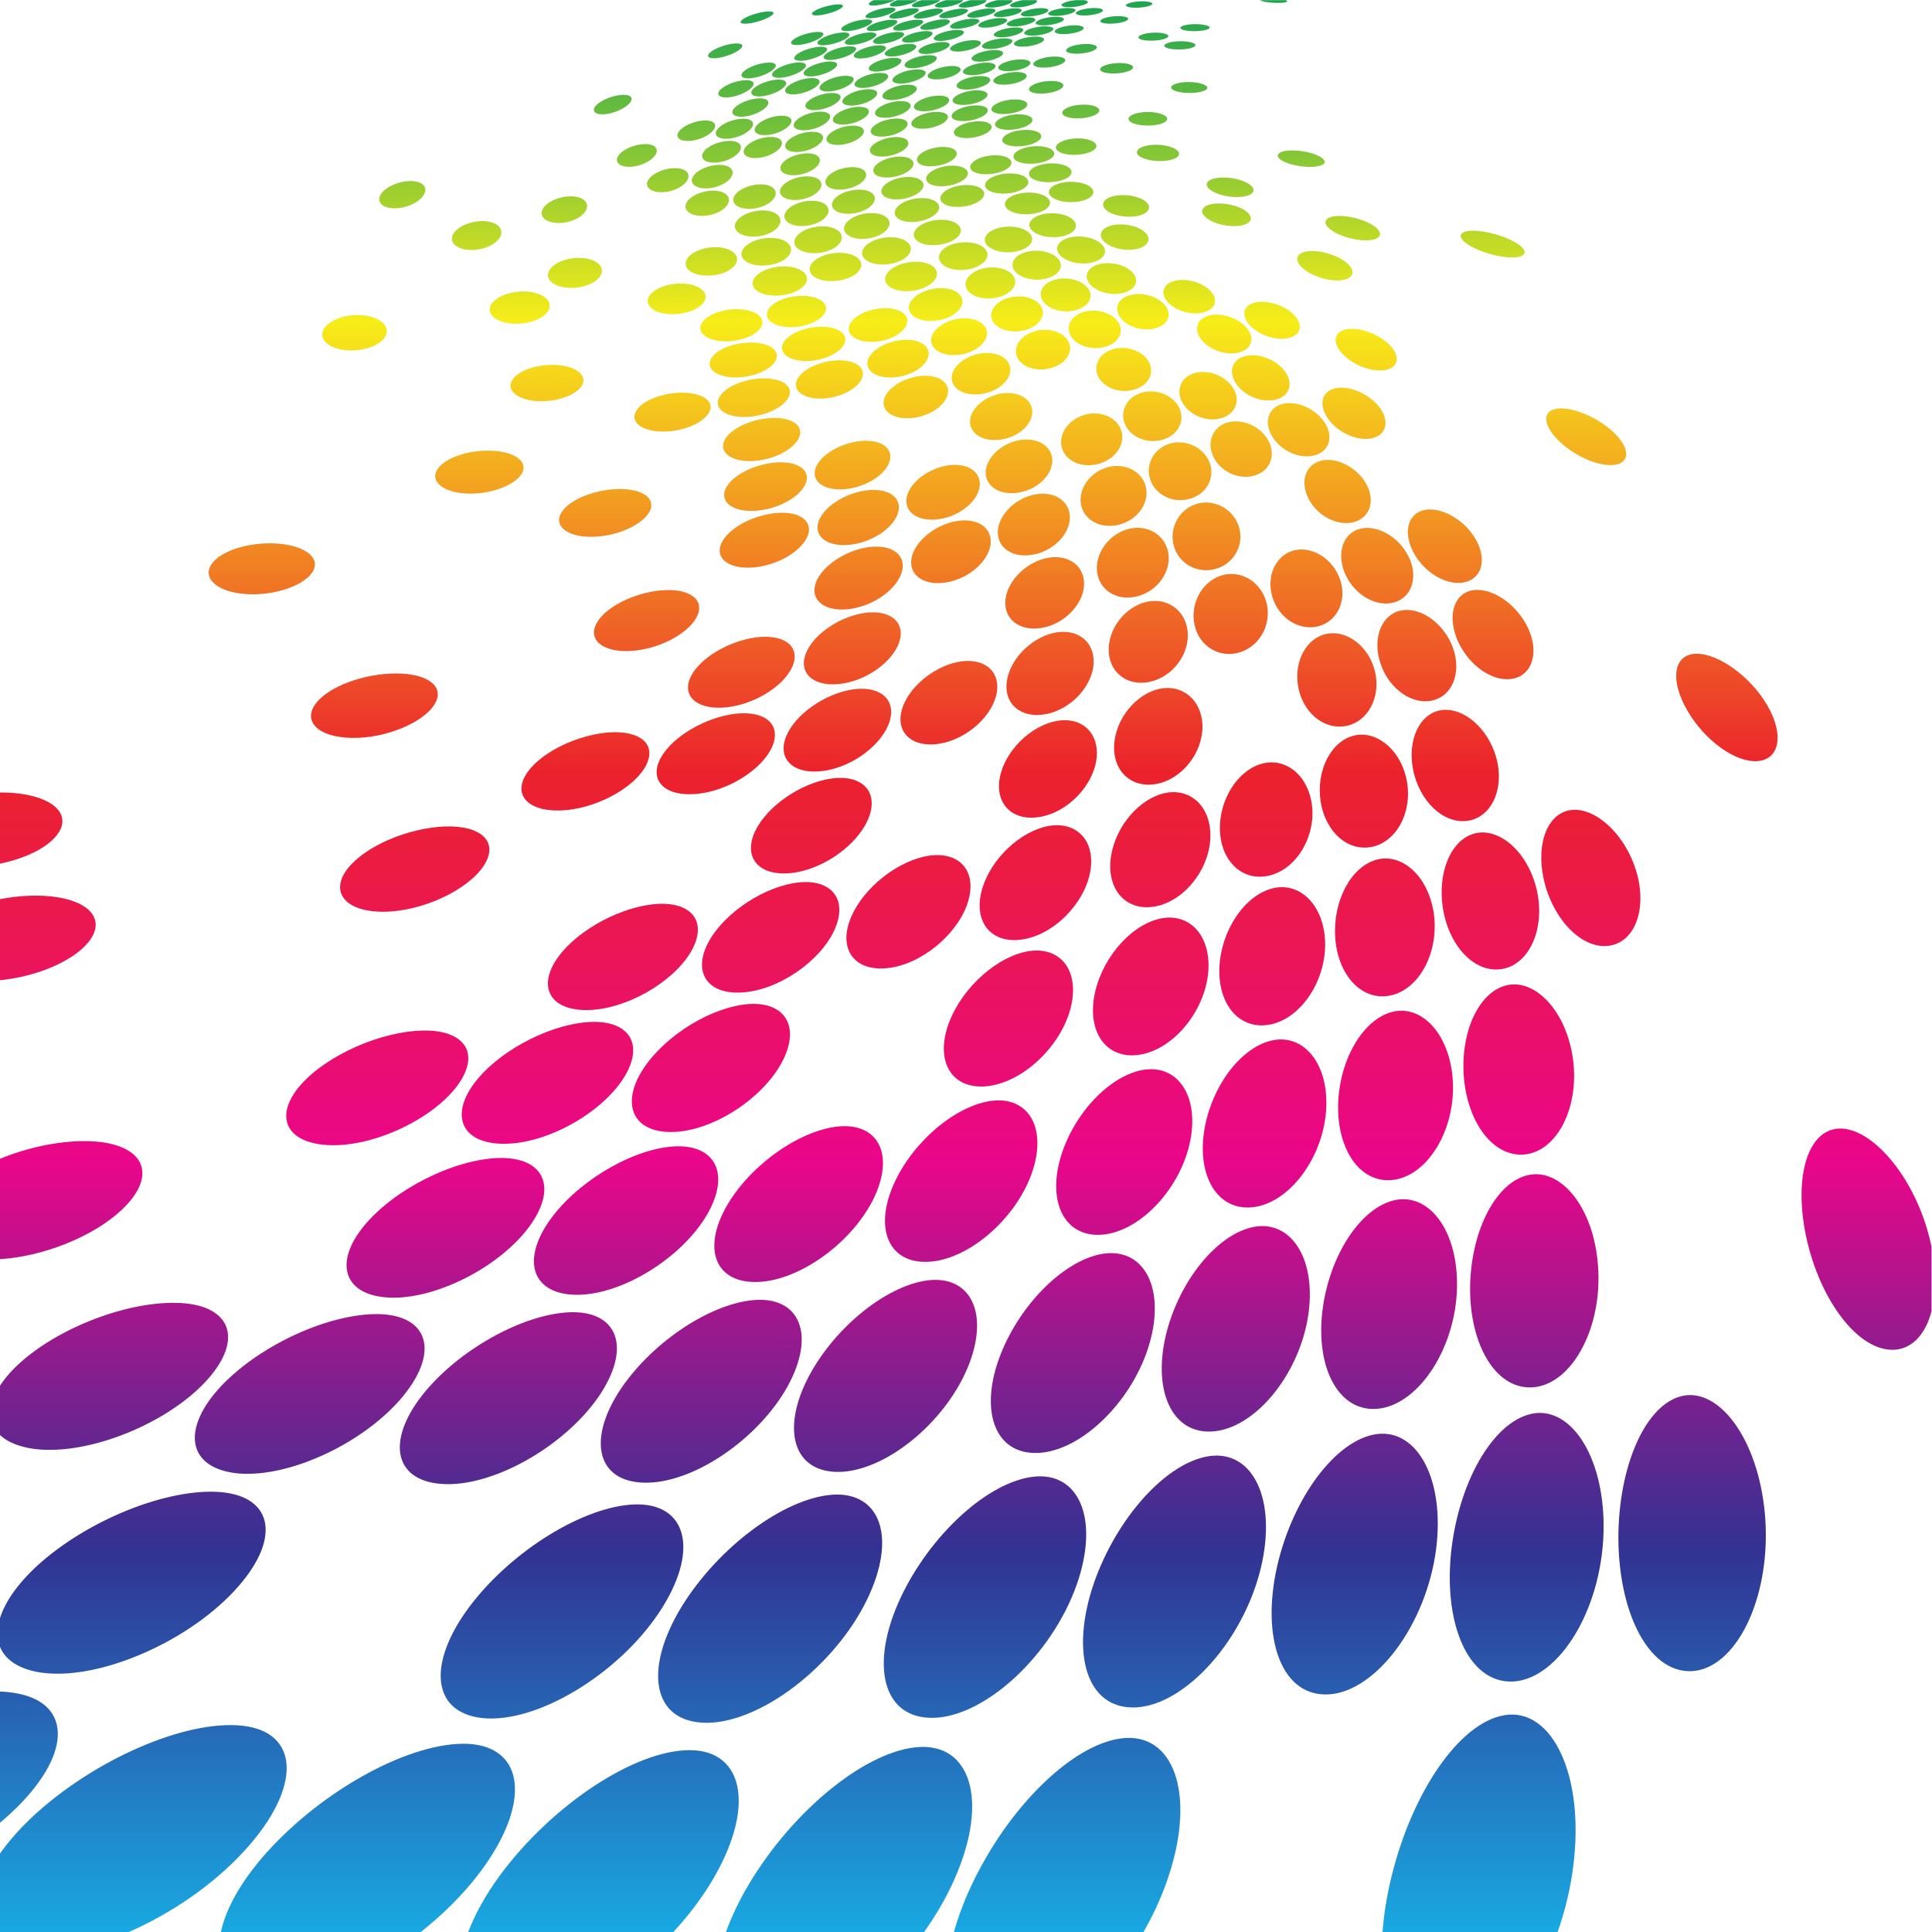 <?xml version="1.0" encoding="UTF-8" standalone="no"?>
<!-- Created with Inkscape (http://www.inkscape.org/) -->

<svg
   xmlns:dc="http://purl.org/dc/elements/1.1/"
   xmlns:cc="http://creativecommons.org/ns#"
   xmlns:rdf="http://www.w3.org/1999/02/22-rdf-syntax-ns#"
   xmlns:svg="http://www.w3.org/2000/svg"
   xmlns="http://www.w3.org/2000/svg"
   xmlns:sodipodi="http://sodipodi.sourceforge.net/DTD/sodipodi-0.dtd"
   xmlns:inkscape="http://www.inkscape.org/namespaces/inkscape"
   version="1.1"
   id="svg3565"
   xml:space="preserve"
   width="800"
   height="800"
   viewBox="0 0 800 800"
   sodipodi:docname="rainbow-dotted-pattern-3.svg"
   inkscape:version="0.92.4 (5da689c313, 2019-01-14)"><defs
     id="defs3569"><clipPath
       clipPathUnits="userSpaceOnUse"
       id="clipPath3581"><path
         d="M 0,600 H 600 V 0 H 0 Z"
         id="path3579"
         inkscape:connector-curvature="0" /></clipPath><linearGradient
       x1="0"
       y1="0"
       x2="1"
       y2="0"
       gradientUnits="userSpaceOnUse"
       gradientTransform="matrix(-3.05e-5,600.103,600.103,3.05e-5,300,0.002)"
       spreadMethod="pad"
       id="linearGradient3607"><stop
         style="stop-opacity:1;stop-color:#18abe3"
         offset="0"
         id="stop3595" /><stop
         style="stop-opacity:1;stop-color:#323292"
         offset="0.2"
         id="stop3597" /><stop
         style="stop-opacity:1;stop-color:#ea068a"
         offset="0.4"
         id="stop3599" /><stop
         style="stop-opacity:1;stop-color:#eb222c"
         offset="0.6"
         id="stop3601" /><stop
         style="stop-opacity:1;stop-color:#f7ed19"
         offset="0.831"
         id="stop3603" /><stop
         style="stop-opacity:1;stop-color:#17a152"
         offset="1"
         id="stop3605" /></linearGradient></defs><sodipodi:namedview
     pagecolor="#ffffff"
     bordercolor="#666666"
     borderopacity="1"
     objecttolerance="10"
     gridtolerance="10"
     guidetolerance="10"
     inkscape:pageopacity="0"
     inkscape:pageshadow="2"
     inkscape:window-width="1920"
     inkscape:window-height="1018"
     id="namedview3567"
     showgrid="false"
     inkscape:zoom="0.90091727"
     inkscape:cx="415.25424"
     inkscape:cy="362.71186"
     inkscape:window-x="-8"
     inkscape:window-y="-8"
     inkscape:window-maximized="1"
     inkscape:current-layer="g3573" /><g
     id="g3573"
     inkscape:groupmode="layer"
     inkscape:label="wavy-dots-5-publicdomainvectors.org"
     transform="matrix(1.333,0,0,-1.333,0,800)"><g
       id="g3575"><g
         id="g3577"
         clip-path="url(#clipPath3581)"><g
           id="g3583"><g
             id="g3585"><g
               id="g3591"><g
                 id="g3593"><path
                   d="m 548.39,127.937 c -1.488,23.127 -12.971,39.985 -24.535,38.795 -11.673,-1.33 -20.561,-19.849 -21.11,-42.392 -0.458,-24.115 9.005,-43.89 22.737,-43.314 13.594,0.675 24.441,22.119 22.908,46.911 m 51.608,84.938 c -0.379,1.873 -0.857,3.782 -1.439,5.715 -5.605,18.482 -18.36,31.919 -27.884,30.948 -9.572,-1.035 -13.484,-15.935 -9.501,-34.105 4.315,-19.37 16.123,-35.178 27.333,-34.563 5.628,0.354 9.653,4.94 11.491,11.941 z m -92.326,118.486 c -4.097,11.238 -13.395,18.628 -20.509,17.018 -7.18,-1.681 -10.26,-11.762 -7.214,-23.023 3.24,-11.868 12.242,-20.54 20.502,-18.885 8.159,1.654 11.563,13.026 7.221,24.89 m 40.222,51.435 c -5.95,8.915 -15.904,15.095 -22.076,14.192 -6.172,-0.948 -6.834,-8.642 -1.666,-17.567 5.442,-9.405 15.343,-16.561 22.326,-15.64 6.961,0.946 7.701,9.619 1.416,19.015 m -73.851,23.485 c -4.011,7.287 -11.797,11.805 -17.272,10.369 -5.526,-1.475 -7.144,-8.43 -3.824,-15.823 3.544,-7.721 11.241,-12.934 17.463,-11.406 6.133,1.574 7.837,9.218 3.633,16.86 m -16.1,27.118 c -3.839,5.965 -10.994,9.546 -15.898,8.231 -4.939,-1.364 -6.16,-7.209 -2.862,-13.277 3.46,-6.332 10.607,-10.429 16.107,-9.001 5.427,1.454 6.671,7.823 2.653,14.047 m 43.344,32.423 c -4.943,4.696 -12.759,7.962 -17.433,7.403 -4.65,-0.55 -4.69,-4.75 -0.148,-9.492 4.737,-4.949 12.612,-8.594 17.667,-8.001 5.072,0.608 5.057,5.175 -0.086,10.09 m -73.156,8.281 c -3.451,4.103 -9.583,6.462 -13.666,5.345 -4.111,-1.126 -4.874,-5.364 -1.77,-9.571 3.225,-4.362 9.399,-6.996 13.857,-5.777 4.42,1.217 5.15,5.74 1.579,10.003 m 3.28,19.136 c -3.499,3.37 -9.468,5.386 -13.306,4.578 -3.834,-0.826 -4.266,-4.209 -1.017,-7.658 3.382,-3.56 9.393,-5.792 13.481,-4.904 4.083,0.878 4.479,4.499 0.842,7.984 m -29.662,9.312 c -3.025,2.928 -8.412,4.521 -12.022,3.589 -3.619,-0.945 -4.248,-4.102 -1.409,-7.106 2.918,-3.117 8.367,-4.851 12.185,-3.831 3.807,0.998 4.372,4.321 1.246,7.348 m 16.286,16.189 c -3.071,2.385 -8.431,3.858 -12.015,3.319 -3.565,-0.567 -4.073,-2.936 -1.162,-5.396 3.035,-2.512 8.484,-4.098 12.187,-3.507 3.715,0.609 4.16,3.114 0.99,5.584 m 8.731,11.238 c -2.919,2.019 -8.183,3.382 -11.809,3.053 -3.599,-0.35 -4.279,-2.261 -1.488,-4.315 2.892,-2.113 8.261,-3.541 11.983,-3.193 3.747,0.364 4.323,2.362 1.314,4.455 m -39.668,4.547 c -2.401,1.82 -7.047,2.821 -10.436,2.283 -3.375,-0.562 -4.248,-2.512 -1.908,-4.366 2.428,-1.9 7.198,-2.972 10.633,-2.379 3.446,0.597 4.19,2.585 1.711,4.462 m 1.105,8.297 c -2.146,1.583 -6.566,2.518 -9.935,2.08 -3.355,-0.437 -4.439,-2.112 -2.343,-3.713 2.16,-1.655 6.731,-2.613 10.143,-2.144 3.425,0.468 4.354,2.143 2.135,3.777 m 22.253,8.417 c -2.017,1.373 -6.394,2.334 -9.848,2.161 -3.428,-0.172 -4.692,-1.481 -2.772,-2.875 1.992,-1.431 6.501,-2.391 10.017,-2.209 3.541,0.225 4.672,1.489 2.603,2.923 m -44.834,2.262 c -1.526,1.282 -5.32,1.995 -8.583,1.549 -3.256,-0.459 -4.791,-1.916 -3.315,-3.227 1.525,-1.357 5.526,-2.035 8.83,-1.556 3.313,0.469 4.636,1.9 3.068,3.234 m -25.441,2.189 c -1.162,1.231 -4.618,1.838 -7.863,1.249 -3.241,-0.571 -5.107,-2.129 -3.995,-3.403 1.135,-1.326 4.859,-1.857 8.153,-1.226 3.303,0.592 4.893,2.101 3.705,3.38 m 22.102,8.194 c -1.01,1.073 -4.27,1.716 -7.409,1.391 -3.124,-0.346 -5.004,-1.539 -4.069,-2.648 0.955,-1.154 4.432,-1.747 7.628,-1.38 3.211,0.346 4.877,1.516 3.85,2.637 m -20.929,2.403 c -0.656,1.06 -3.557,1.633 -6.638,1.236 -3.07,-0.388 -5.2,-1.659 -4.644,-2.779 0.581,-1.144 3.723,-1.668 6.872,-1.218 3.157,0.457 5.056,1.656 4.41,2.761 m 33.543,6.968 c -0.665,0.894 -3.548,1.534 -6.551,1.391 -2.981,-0.163 -5.027,-1.045 -4.444,-1.966 0.581,-0.954 3.631,-1.555 6.701,-1.382 3.085,0.182 4.965,1.032 4.294,1.957 m -44.587,0.433 c -0.129,0.992 -2.474,1.548 -5.372,1.223 -2.887,-0.316 -5.303,-1.451 -5.291,-2.501 0.034,-1.067 2.577,-1.602 5.566,-1.223 3,0.386 5.217,1.49 5.097,2.501 m 21.671,5.615 c -0.132,0.845 -2.393,1.417 -5.177,1.234 -2.769,-0.164 -5.083,-1.047 -5.058,-1.935 0.021,-0.901 2.456,-1.456 5.32,-1.231 2.883,0.203 5.022,1.068 4.915,1.932 m -21.085,1.997 c 0.251,0.888 -1.641,1.432 -4.318,1.23 -2.66,-0.204 -5.2,-1.131 -5.547,-2.077 -0.358,-0.945 1.685,-1.508 4.456,-1.245 2.787,0.265 5.172,1.194 5.409,2.092 m 40.464,4.81 c 0.01,0.691 -2.031,1.242 -4.672,1.231 -2.617,-0.02 -4.897,-0.61 -5.019,-1.331 -0.121,-0.725 2.039,-1.272 4.75,-1.232 2.731,0.031 4.894,0.637 4.941,1.332 m -8.437,2.71 c 0.245,0.671 -1.552,1.205 -4.064,1.185 -2.492,0 -4.835,-0.595 -5.17,-1.301 -0.343,-0.699 1.549,-1.252 4.136,-1.191 2.608,0.05 4.863,0.633 5.098,1.307 m -26.45,2.26 c 0.628,0.74 -0.692,1.272 -3.028,1.19 -2.318,-0.051 -4.856,-0.719 -5.598,-1.497 -0.76,-0.755 0.665,-1.308 3.094,-1.216 2.448,0.111 4.894,0.795 5.532,1.523 m 13.847,2.921 c 0.622,0.622 -0.696,1.138 -2.959,1.138 -2.242,0 -4.67,-0.525 -5.38,-1.194 -0.713,-0.654 0.663,-1.187 3.006,-1.157 2.364,0.04 4.737,0.576 5.333,1.213 m -7.968,2.523 c 0.806,0.628 -0.233,1.125 -2.355,1.136 -2.104,-0.011 -4.565,-0.506 -5.483,-1.158 -0.892,-0.674 0.176,-1.174 2.383,-1.163 2.227,0.02 4.652,0.563 5.455,1.185 m 15.364,2.125 c 0.741,0.53 -0.333,1.025 -2.413,1.077 -2.061,0.07 -4.412,-0.324 -5.25,-0.875 -0.814,-0.569 0.276,-1.066 2.429,-1.096 2.172,-0.041 4.503,0.368 5.234,0.894 m 33.732,1.456 c 0.263,-0.289 1.439,-0.587 3.115,-0.744 2.306,-0.214 4.627,-0.108 5.169,0.245 0.25,0.153 0.111,0.33 -0.324,0.499 z M 483.851,0.002 c 2.024,5.694 3.585,11.787 4.537,18.1 4.344,28.643 -5.253,50.238 -19.518,49.421 C 454.439,66.612 438.835,44.411 432.172,16.885 430.756,11.027 429.859,5.348 429.466,0.002 Z m 14.262,123.919 c 0.659,22.533 -9.383,38.734 -21.343,37.23 -12.104,-1.653 -23.139,-19.92 -25.856,-41.856 -2.817,-23.407 5.149,-42.319 19.334,-41.478 14.005,0.98 27.115,22.013 27.865,46.104 m -1.717,83.104 c -1.311,17.771 -11.179,30.012 -21.265,28.192 -10.224,-1.898 -18.11,-16.999 -18.461,-34.498 -0.286,-18.578 8.347,-32.994 20.279,-31.435 11.772,1.556 20.903,18.839 19.447,37.741 m -7.991,65.574 c -2.457,14.09 -11.732,23.448 -20.311,21.507 -8.696,-2.002 -14.459,-14.462 -13.374,-28.476 1.196,-14.816 9.803,-25.78 19.904,-23.958 9.937,1.881 16.364,15.993 13.781,30.927 m -11.277,52.103 c -2.992,11.267 -11.627,18.441 -19.018,16.56 -7.48,-1.974 -11.737,-12.31 -9.833,-23.605 2.027,-11.893 10.315,-20.329 18.932,-18.402 8.471,1.96 13.079,13.561 9.919,25.447 M 464.27,366.46 c -3.267,9.08 -11.22,14.664 -17.655,12.866 -6.511,-1.877 -9.692,-10.504 -7.332,-19.677 2.514,-9.62 10.315,-16.163 17.739,-14.246 7.3,1.921 10.65,11.503 7.248,21.057 m -13.465,33.773 c -3.318,7.395 -10.689,11.788 -16.352,10.09 -5.733,-1.745 -8.139,-9.003 -5.544,-16.511 2.741,-7.851 10.049,-12.949 16.522,-11.128 6.37,1.814 8.847,9.804 5.374,17.549 m -13.524,27.569 c -3.285,6.073 -10.11,9.559 -15.161,7.99 -5.118,-1.593 -6.952,-7.756 -4.251,-13.954 2.855,-6.455 9.66,-10.471 15.366,-8.765 5.619,1.695 7.481,8.386 4.046,14.729 m -13.278,22.719 c -3.227,5.026 -9.548,7.828 -14.106,6.384 -4.609,-1.478 -6.053,-6.723 -3.313,-11.878 2.869,-5.357 9.218,-8.517 14.316,-6.964 5.01,1.586 6.427,7.208 3.103,12.458 m -12.865,18.892 c -3.092,4.213 -9.019,6.473 -13.187,5.142 -4.211,-1.348 -5.358,-5.855 -2.64,-10.185 2.837,-4.481 8.798,-7.035 13.387,-5.574 4.537,1.444 5.651,6.246 2.44,10.617 m -12.362,15.843 c -2.958,3.558 -8.527,5.384 -12.395,4.172 -3.899,-1.234 -4.844,-5.13 -2.174,-8.792 2.781,-3.773 8.378,-5.811 12.581,-4.493 4.148,1.336 5.06,5.44 1.988,9.113 m -11.805,13.391 c -2.825,3.019 -8.082,4.518 -11.723,3.403 -3.663,-1.133 -4.49,-4.527 -1.882,-7.636 2.7,-3.206 8.002,-4.863 11.891,-3.642 3.854,1.216 4.634,4.761 1.714,7.875 m -11.205,11.396 c -2.689,2.566 -7.673,3.82 -11.158,2.786 -3.497,-1.037 -4.267,-4.005 -1.749,-6.671 2.6,-2.741 7.654,-4.087 11.311,-2.962 3.635,1.11 4.348,4.187 1.596,6.847 m 95.357,14.571 c -3.587,2.24 -9.805,3.979 -13.927,3.861 -4.072,-0.117 -4.639,-1.995 -1.254,-4.253 3.51,-2.335 9.817,-4.158 14.085,-4.05 4.316,0.122 4.797,2.111 1.096,4.442 m -115.694,3.603 c -2.302,1.915 -6.852,2.761 -10.215,1.871 -3.366,-0.896 -4.292,-3.222 -2.026,-5.194 2.326,-2.04 6.995,-2.915 10.402,-1.964 3.396,0.952 4.208,3.312 1.839,5.287 m 0.385,9.383 c -2.055,1.651 -6.366,2.408 -9.711,1.671 -3.344,-0.746 -4.464,-2.731 -2.43,-4.427 2.103,-1.746 6.589,-2.486 9.954,-1.723 3.36,0.787 4.308,2.772 2.187,4.479 m -17.023,4.417 c -1.76,1.494 -5.803,2.093 -9.173,1.319 -3.366,-0.805 -4.789,-2.731 -3.045,-4.275 1.809,-1.59 6.1,-2.153 9.48,-1.326 3.371,0.835 4.545,2.726 2.738,4.282 m -6.497,5.858 c -1.438,1.369 -5.192,1.959 -8.532,1.197 -3.347,-0.726 -5.046,-2.549 -3.647,-3.975 1.452,-1.468 5.485,-1.965 8.862,-1.172 3.373,0.78 4.785,2.521 3.317,3.95 m -5.164,5.425 c -1.1,1.294 -4.55,1.838 -7.845,1.156 -3.292,-0.663 -5.235,-2.36 -4.191,-3.715 1.088,-1.386 4.817,-1.854 8.164,-1.122 3.345,0.745 5.012,2.354 3.872,3.681 m -3.859,5.11 c -0.801,1.217 -3.925,1.751 -7.149,1.162 -3.218,-0.592 -5.368,-2.169 -4.651,-3.462 0.76,-1.313 4.154,-1.809 7.444,-1.136 3.295,0.672 5.172,2.181 4.356,3.436 m -2.638,4.852 c -0.508,1.165 -3.338,1.708 -6.471,1.191 -3.119,-0.54 -5.442,-1.975 -5.023,-3.21 0.428,-1.264 3.52,-1.769 6.736,-1.177 3.222,0.598 5.285,2.007 4.758,3.196 m -1.526,4.62 c -0.256,1.107 -2.794,1.669 -5.823,1.222 -3.017,-0.448 -5.465,-1.777 -5.313,-2.958 0.157,-1.201 2.934,-1.729 6.057,-1.222 3.128,0.527 5.338,1.826 5.079,2.958 m -0.18,8.552 c 0.172,1.002 -1.845,1.571 -4.645,1.266 -2.784,-0.296 -5.379,-1.406 -5.677,-2.468 -0.297,-1.074 1.911,-1.633 4.815,-1.286 2.914,0.366 5.311,1.478 5.507,2.488 m 1.117,3.929 c 0.351,0.948 -1.437,1.496 -4.117,1.271 -2.661,-0.243 -5.298,-1.23 -5.77,-2.236 -0.487,-1.003 1.475,-1.593 4.258,-1.298 2.796,0.306 5.257,1.316 5.629,2.263 m 20.649,4.902 c 0.311,0.799 -1.452,1.347 -4.019,1.205 -2.552,-0.132 -5.022,-0.916 -5.445,-1.756 -0.41,-0.848 1.471,-1.389 4.13,-1.217 2.676,0.173 5.022,0.968 5.334,1.768 m -16.526,2.25 c 0.629,0.84 -0.756,1.385 -3.191,1.253 -2.416,-0.132 -5.053,-0.923 -5.811,-1.805 -0.763,-0.874 0.742,-1.46 3.28,-1.288 2.555,0.183 5.072,1.018 5.722,1.84 m 2.82,3.223 c 0.749,0.776 -0.473,1.303 -2.793,1.232 -2.297,-0.082 -4.901,-0.796 -5.774,-1.607 -0.87,-0.806 0.442,-1.4 2.858,-1.267 2.434,0.112 4.958,0.874 5.709,1.642 m 3.214,2.993 c 0.849,0.708 -0.231,1.244 -2.431,1.203 -2.184,-0.051 -4.764,-0.656 -5.712,-1.421 -0.953,-0.746 0.18,-1.321 2.477,-1.239 2.316,0.071 4.836,0.736 5.666,1.457 m 3.534,2.766 c 0.908,0.668 -0.02,1.159 -2.11,1.169 -2.073,-0.01 -4.604,-0.546 -5.624,-1.246 -1.019,-0.685 -0.043,-1.246 2.139,-1.205 2.199,0.052 4.698,0.611 5.595,1.282 m 0.451,3.608 c -1.585,-0.149 -3.194,-0.529 -4.001,-1.014 -1.071,-0.627 -0.237,-1.176 1.835,-1.166 2.089,0.01 4.549,0.507 5.507,1.117 0.785,0.484 0.409,0.903 -0.809,1.063 z M 446.092,118.801 c 2.824,21.927 -5.891,37.521 -18.431,35.871 -12.714,-1.77 -26.022,-19.707 -30.916,-40.978 -5.147,-22.654 1.426,-40.885 16.21,-39.871 14.591,1.045 30.035,21.6 33.137,44.978 m 6.51,81.248 c 0.411,17.507 -8.396,29.372 -19.023,27.357 -10.785,-2.121 -20.617,-17.131 -22.772,-34.317 -2.226,-18.216 5.317,-32.178 17.852,-30.475 12.339,1.762 23.455,18.86 23.943,37.435 m -1.337,64.841 c -1.004,14.022 -9.535,23.119 -18.605,20.976 -9.215,-2.227 -16.579,-14.8 -16.986,-28.716 -0.368,-14.691 7.41,-25.426 18.067,-23.366 10.47,2.081 18.581,16.276 17.524,31.106 m -5.95,52.016 c -1.87,11.303 -9.908,18.323 -17.724,16.193 -7.946,-2.198 -13.532,-12.762 -12.834,-24.083 0.771,-11.9 8.429,-20.186 17.553,-18.014 8.957,2.17 14.919,13.993 13.005,25.904 m -8.597,42.015 c -2.311,9.184 -9.862,14.631 -16.672,12.591 -6.91,-2.127 -11.187,-11.012 -9.818,-20.274 1.493,-9.705 8.829,-16.131 16.707,-13.973 7.718,2.176 12.227,12.018 9.783,21.656 m -10.053,34.204 c -2.573,7.516 -9.611,11.802 -15.597,9.865 -6.092,-1.976 -9.41,-9.537 -7.604,-17.163 1.923,-7.969 8.872,-12.979 15.745,-10.913 6.74,2.057 10.145,10.343 7.456,18.211 m -10.786,28.071 c -2.697,6.203 -9.249,9.588 -14.58,7.787 -5.404,-1.857 -8.015,-8.288 -5.955,-14.618 2.187,-6.585 8.729,-10.515 14.783,-8.577 5.935,1.95 8.553,8.935 5.752,15.408 m -22.183,42.627 c -2.717,4.331 -8.467,6.487 -12.833,4.953 -4.419,-1.581 -6.108,-6.372 -3.79,-10.817 2.392,-4.613 8.218,-7.087 13.059,-5.393 4.763,1.668 6.37,6.76 3.564,11.257 m -10.971,16.311 c -2.681,3.656 -8.105,5.408 -12.121,3.983 -4.069,-1.449 -5.431,-5.62 -3.091,-9.394 2.428,-3.898 7.925,-5.87 12.332,-4.309 4.336,1.543 5.637,5.932 2.88,9.72 m -21.168,25.601 c -2.528,2.662 -7.453,3.811 -11.009,2.599 -3.588,-1.23 -4.57,-4.437 -2.245,-7.207 2.408,-2.836 7.394,-4.098 11.176,-2.774 3.737,1.318 4.671,4.635 2.078,7.382 m -10.049,10.098 c -2.425,2.287 -7.157,3.219 -10.597,2.099 -3.454,-1.147 -4.377,-3.972 -2.081,-6.354 2.37,-2.437 7.163,-3.447 10.746,-2.227 3.551,1.214 4.402,4.11 1.932,6.482 m -9.55,8.698 c -2.274,1.975 -6.833,2.736 -10.232,1.685 -3.407,-1.064 -4.374,-3.578 -2.149,-5.632 2.286,-2.109 6.937,-2.893 10.4,-1.776 3.436,1.131 4.308,3.677 1.981,5.723 m -8.828,7.547 c -2.061,1.719 -6.413,2.346 -9.827,1.357 -3.422,-0.999 -4.588,-3.271 -2.527,-5.055 2.13,-1.833 6.661,-2.462 10.074,-1.404 3.407,1.046 4.393,3.317 2.28,5.102 m -7.788,6.662 c -1.766,1.532 -5.842,2.068 -9.277,1.146 -3.436,-0.939 -4.919,-3.052 -3.159,-4.645 1.815,-1.658 6.189,-2.13 9.62,-1.137 3.424,0.981 4.625,3.037 2.816,4.636 m -6.455,6.055 c -1.411,1.425 -5.18,1.94 -8.586,1.075 -3.409,-0.874 -5.217,-2.854 -3.829,-4.343 1.416,-1.548 5.51,-1.96 8.954,-1.03 3.432,0.943 4.918,2.831 3.461,4.298 m -5.007,5.67 c -1.065,1.348 -4.487,1.87 -7.839,1.096 -3.351,-0.774 -5.411,-2.623 -4.416,-4.062 1.025,-1.476 4.774,-1.911 8.188,-1.055 3.409,0.862 5.147,2.624 4.067,4.021 m -5.899,10.564 c -0.424,1.241 -3.2,1.809 -6.37,1.22 -3.161,-0.581 -5.606,-2.152 -5.279,-3.483 0.339,-1.356 3.388,-1.902 6.647,-1.219 3.267,0.672 5.428,2.211 5.002,3.482 m -1.131,4.934 c -0.149,1.186 -2.627,1.772 -5.686,1.275 -3.047,-0.479 -5.606,-1.923 -5.571,-3.194 0.044,-1.293 2.766,-1.852 5.927,-1.29 3.166,0.579 5.476,1.999 5.33,3.209 m -0.093,4.696 c 0.096,1.128 -2.107,1.709 -5.045,1.313 -2.92,-0.418 -5.578,-1.705 -5.785,-2.912 -0.208,-1.222 2.207,-1.82 5.252,-1.342 3.05,0.499 5.479,1.796 5.578,2.941 m 0.813,4.447 c 0.291,1.071 -1.639,1.661 -4.45,1.334 -2.794,-0.335 -5.498,-1.505 -5.927,-2.642 -0.414,-1.153 1.702,-1.759 4.621,-1.371 2.934,0.405 5.436,1.604 5.756,2.679 m 1.598,4.192 c 0.48,1.005 -1.222,1.604 -3.903,1.341 -2.662,-0.264 -5.403,-1.315 -6.006,-2.387 -0.605,-1.076 1.253,-1.709 4.043,-1.382 2.807,0.313 5.373,1.418 5.866,2.428 m 2.268,3.932 c 0.623,0.95 -0.854,1.538 -3.405,1.335 -2.532,-0.194 -5.277,-1.141 -6.032,-2.146 -0.763,-1 0.853,-1.633 3.514,-1.379 2.677,0.254 5.281,1.246 5.923,2.19 m 2.831,3.674 c 0.766,0.876 -0.527,1.45 -2.951,1.318 -2.403,-0.173 -5.132,-0.984 -6.014,-1.92 -0.899,-0.919 0.502,-1.536 3.033,-1.363 2.548,0.205 5.173,1.08 5.932,1.965 m 3.299,3.418 c 0.857,0.833 -0.248,1.402 -2.543,1.289 -2.277,-0.081 -4.967,-0.843 -5.96,-1.706 -0.992,-0.857 0.202,-1.468 2.603,-1.336 2.42,0.132 5.038,0.932 5.9,1.753 m 3.682,3.167 c 0.952,0.761 -0.005,1.316 -2.18,1.256 -2.156,-0.042 -4.789,-0.732 -5.877,-1.51 -1.062,-0.802 -0.056,-1.383 2.219,-1.301 2.294,0.091 4.891,0.797 5.838,1.555 m 3.985,2.922 c 1.025,0.695 0.204,1.215 -1.856,1.215 -2.04,-0.02 -4.626,-0.604 -5.771,-1.325 -1.123,-0.737 -0.275,-1.311 1.878,-1.261 2.174,0.051 4.727,0.685 5.749,1.371 M 355.216,0.002 c 2.751,4.783 5.139,9.861 7.027,15.113 9.453,26.224 3.037,45.988 -12.484,45.163 -15.73,-0.886 -36.485,-21.154 -48.126,-46.098 -2.28,-4.899 -4.045,-9.663 -5.294,-14.178 z m 36.472,113.181 c 5.037,21.256 -2.51,36.349 -15.758,34.687 -13.448,-1.766 -29.07,-19.131 -36.172,-39.633 -7.445,-21.803 -2.168,-39.362 13.318,-38.456 15.279,0.935 33.195,20.784 38.612,43.402 m 14.815,79.192 c 2.241,17.195 -5.673,28.768 -16.982,26.66 -11.5,-2.201 -23.404,-16.97 -27.393,-33.777 -4.167,-17.779 2.361,-31.391 15.622,-29.658 13.058,1.719 26.33,18.566 28.753,36.775 M 412,256.352 c 0.482,13.926 -7.373,22.833 -17.085,20.554 -9.885,-2.343 -19,-14.923 -20.949,-28.686 -1.982,-14.512 5.03,-25.003 16.399,-22.902 11.162,2.143 21.092,16.33 21.635,31.034 m -0.402,51.844 c -0.654,11.332 -8.205,18.229 -16.603,15.921 -8.557,-2.366 -15.646,-13.052 -16.205,-24.362 -0.553,-11.876 6.551,-20.035 16.332,-17.736 9.593,2.31 17.123,14.258 16.476,26.177 m -4.112,42.234 c -1.35,9.275 -8.524,14.635 -15.851,12.394 -7.465,-2.309 -13.028,-11.404 -12.676,-20.734 0.393,-9.764 7.359,-16.136 15.832,-13.792 8.31,2.322 14.089,12.409 12.695,22.132 m -14.269,63.212 c -2.053,6.336 -8.415,9.646 -14.154,7.632 -5.852,-2.053 -9.383,-8.763 -8.006,-15.216 1.459,-6.715 7.823,-10.612 14.36,-8.451 6.396,2.15 9.919,9.426 7.8,16.035 m -8.692,23.773 c -2.208,5.295 -8.198,7.917 -13.351,6.034 -5.25,-1.926 -8.112,-7.726 -6.46,-13.144 1.733,-5.623 7.785,-8.69 13.599,-6.654 5.694,2.021 8.495,8.255 6.212,13.764 m -9.168,19.918 c -2.301,4.456 -7.95,6.541 -12.623,4.788 -4.761,-1.794 -7.091,-6.842 -5.26,-11.423 1.917,-4.739 7.662,-7.171 12.882,-5.255 5.129,1.866 7.366,7.264 5.001,11.89 m -9.411,16.809 c -2.331,3.783 -7.694,5.434 -11.98,3.807 -4.353,-1.675 -6.278,-6.09 -4.323,-9.987 2.038,-4.016 7.496,-5.931 12.233,-4.157 4.65,1.752 6.469,6.425 4.07,10.337 m -9.505,14.28 c -2.343,3.227 -7.451,4.544 -11.42,3.031 -4.031,-1.556 -5.636,-5.452 -3.595,-8.784 2.11,-3.429 7.326,-4.957 11.66,-3.285 4.267,1.619 5.759,5.707 3.355,9.038 m -9.492,12.206 c -2.326,2.776 -7.233,3.819 -10.957,2.409 -3.772,-1.445 -5.124,-4.898 -3.031,-7.766 2.156,-2.943 7.146,-4.126 11.168,-2.59 3.945,1.534 5.206,5.096 2.82,7.947 m -9.407,10.487 c -2.299,2.385 -7.037,3.229 -10.585,1.906 -3.587,-1.34 -4.749,-4.414 -2.624,-6.896 2.191,-2.532 6.996,-3.458 10.763,-2.031 3.709,1.417 4.795,4.565 2.446,7.021 m -9.217,9.041 c -2.227,2.063 -6.834,2.727 -10.297,1.493 -3.481,-1.261 -4.562,-3.993 -2.414,-6.136 2.2,-2.194 6.867,-2.909 10.451,-1.579 3.539,1.325 4.545,4.102 2.26,6.222 m -8.794,7.824 c -2.075,1.785 -6.509,2.312 -9.992,1.157 -3.498,-1.17 -4.685,-3.636 -2.599,-5.494 2.151,-1.903 6.725,-2.439 10.217,-1.205 3.464,1.241 4.5,3.694 2.374,5.542 m -14.316,13.195 c -1.383,1.505 -5.173,1.988 -8.648,0.996 -3.475,-0.998 -5.387,-3.158 -4.036,-4.758 1.383,-1.646 5.526,-2.015 9.053,-0.935 3.512,1.087 5.049,3.145 3.631,4.697 m -4.828,6.009 c -1.004,1.44 -4.41,1.955 -7.822,1.102 -3.405,-0.859 -5.58,-2.866 -4.656,-4.427 0.948,-1.602 4.708,-2.041 8.191,-1.073 3.475,0.986 5.3,2.907 4.287,4.398 m -3.303,5.785 c -0.647,1.392 -3.698,1.951 -7.018,1.218 -3.31,-0.733 -5.694,-2.576 -5.157,-4.087 0.565,-1.54 3.941,-2.074 7.343,-1.219 3.409,0.853 5.484,2.659 4.832,4.088 m -2.624,10.876 c -0.043,1.279 -2.439,1.886 -5.526,1.38 -3.073,-0.519 -5.754,-2.042 -5.845,-3.416 -0.077,-1.395 2.58,-2.043 5.773,-1.421 3.203,0.619 5.632,2.156 5.598,3.457 m 0.38,5.05 c 0.207,1.212 -1.897,1.829 -4.854,1.422 -2.936,-0.439 -5.703,-1.804 -6.053,-3.1 -0.332,-1.317 1.993,-1.973 5.062,-1.474 3.078,0.529 5.626,1.922 5.845,3.152 m 3.428,9.25 c 0.609,1.074 -0.987,1.717 -3.667,1.443 -2.663,-0.275 -5.512,-1.377 -6.25,-2.523 -0.746,-1.146 1.007,-1.839 3.804,-1.502 2.812,0.346 5.496,1.501 6.113,2.582 m 77.474,13.329 c 0.246,0.596 -1.489,1.092 -3.953,1.174 -2.442,0.061 -4.748,-0.38 -5.098,-0.999 -0.333,-0.621 1.462,-1.148 3.995,-1.178 2.554,-0.03 4.784,0.421 5.056,1.003 m -71.336,-5.234 c 0.895,0.931 -0.284,1.553 -2.689,1.401 -2.388,-0.132 -5.201,-1.033 -6.225,-2.019 -1.013,-0.995 0.248,-1.643 2.769,-1.461 2.536,0.205 5.263,1.136 6.145,2.079 m 7.985,6.968 c 1.069,0.805 0.233,1.382 -1.912,1.32 -2.126,-0.049 -4.84,-0.758 -6.046,-1.584 -1.187,-0.85 -0.31,-1.48 1.942,-1.379 2.27,0.102 4.947,0.843 6.016,1.643 m 4.459,3.081 c 1.13,0.745 0.435,1.314 -1.59,1.273 -2.004,0 -4.658,-0.632 -5.92,-1.393 -1.243,-0.776 -0.522,-1.368 1.603,-1.327 2.143,0.051 4.76,0.739 5.907,1.447 m 0.815,3.816 c -1.252,-0.217 -2.461,-0.572 -3.224,-0.984 -1.291,-0.697 -0.699,-1.283 1.304,-1.272 2.022,0 4.6,0.6 5.779,1.265 0.717,0.413 0.785,0.772 0.299,0.991 z M 287.054,0.002 c 3.189,4.463 6.036,9.214 8.397,14.141 11.88,24.87 6.881,43.826 -9.364,43.346 -16.448,-0.58 -39.659,-19.411 -53.589,-42.869 -2.99,-5.061 -5.317,-9.981 -6.972,-14.618 z m 47.371,107.774 c 7.229,20.491 0.768,35.176 -13.27,33.669 -14.256,-1.55 -32.252,-18.098 -41.446,-37.715 -9.688,-20.804 -5.583,-37.788 10.626,-37.192 16.004,0.645 36.374,19.491 44.09,41.238 m 23.123,76.785 c 4.129,16.802 -2.984,28.102 -15.105,26.099 -12.315,-2.109 -26.34,-16.446 -32.192,-32.765 -6.132,-17.229 -0.521,-30.503 13.542,-28.978 13.847,1.577 29.386,17.875 33.755,35.644 m 12.475,62.844 c 2.027,13.774 -5.231,22.538 -15.713,20.252 -10.669,-2.359 -21.687,-14.74 -25.193,-28.278 -3.641,-14.252 2.691,-24.61 14.867,-22.563 11.956,2.083 23.893,16.071 26.039,30.589 m 5.358,51.491 c 0.613,11.324 -6.51,18.124 -15.63,15.755 -9.291,-2.454 -18.041,-13.107 -19.898,-24.348 -1.937,-11.79 4.687,-19.905 15.246,-17.578 10.358,2.312 19.604,14.284 20.282,26.171 m 0.606,42.338 c -0.312,9.342 -7.188,14.639 -15.181,12.289 -8.145,-2.432 -15.142,-11.612 -15.872,-20.967 -0.744,-9.784 5.879,-16.118 15.091,-13.718 9.019,2.401 16.278,12.614 15.962,22.396 m -2.562,34.976 c -0.953,7.745 -7.499,11.882 -14.565,9.619 -7.199,-2.35 -12.858,-10.284 -12.787,-18.1 0.103,-8.152 6.566,-13.107 14.656,-10.734 7.914,2.369 13.666,11.124 12.696,19.215 m -4.685,29.058 c -1.361,6.461 -7.593,9.714 -13.886,7.549 -6.419,-2.223 -11.03,-9.118 -10.399,-15.679 0.685,-6.824 6.929,-10.719 14.088,-8.415 7.001,2.283 11.599,9.811 10.197,16.545 m -6.095,24.293 c -1.64,5.424 -7.558,7.985 -13.213,5.937 -5.772,-2.106 -9.586,-8.113 -8.536,-13.646 1.091,-5.745 7.091,-8.808 13.476,-6.607 6.246,2.163 9.961,8.676 8.273,14.316 M 355.604,450 c -1.821,4.588 -7.444,6.594 -12.579,4.673 -5.228,-1.99 -8.384,-7.243 -7.065,-11.941 1.383,-4.863 7.13,-7.265 12.875,-5.188 5.617,2.053 8.644,7.701 6.769,12.456 m -7.663,17.309 c -1.943,3.902 -7.309,5.485 -12,3.672 -4.78,-1.877 -7.424,-6.495 -5.898,-10.507 1.589,-4.138 7.101,-6.027 12.308,-4.066 5.098,1.93 7.587,6.865 5.59,10.901 m -16.433,27.39 c -2.085,2.873 -7.015,3.831 -11.05,2.232 -4.104,-1.66 -6.003,-5.31 -4.2,-8.276 1.853,-3.046 6.939,-4.175 11.344,-2.451 4.309,1.703 6.03,5.531 3.906,8.495 m -8.539,10.89 c -2.118,2.489 -6.898,3.234 -10.686,1.712 -3.863,-1.546 -5.476,-4.839 -3.583,-7.407 1.941,-2.633 6.858,-3.495 10.958,-1.868 4.016,1.604 5.486,5.018 3.311,7.563 m -8.654,9.422 c -2.157,2.139 -6.798,2.717 -10.411,1.287 -3.667,-1.464 -5.045,-4.418 -3.083,-6.66 2.022,-2.277 6.785,-2.916 10.642,-1.388 3.769,1.526 5.025,4.542 2.852,6.761 m -8.65,8.163 c -2.102,1.857 -6.644,2.285 -10.22,0.943 -3.595,-1.36 -4.816,-4.046 -2.779,-6.001 2.076,-1.986 6.737,-2.445 10.397,-0.992 3.607,1.425 4.748,4.132 2.602,6.05 m -8.032,7.151 c -1.794,1.671 -5.996,2.087 -9.585,0.851 -3.59,-1.245 -5.253,-3.767 -3.464,-5.565 1.836,-1.847 6.436,-2.119 10.049,-0.776 3.583,1.342 4.85,3.767 3,5.49 m -6.384,6.69 c -1.359,1.607 -5.134,2.105 -8.678,1.037 -3.537,-1.077 -5.55,-3.399 -4.261,-5.171 1.334,-1.811 5.512,-2.229 9.112,-1.016 3.588,1.23 5.199,3.484 3.827,5.15 m -4.598,6.497 c -0.926,1.575 -4.318,2.144 -7.783,1.23 -3.461,-0.899 -5.758,-3.047 -4.914,-4.765 0.877,-1.755 4.631,-2.303 8.174,-1.253 3.541,1.059 5.455,3.168 4.523,4.788 m -2.969,6.293 c -0.556,1.515 -3.559,2.151 -6.921,1.379 -3.35,-0.776 -5.881,-2.715 -5.437,-4.364 0.458,-1.684 3.808,-2.313 7.267,-1.428 3.464,0.894 5.65,2.859 5.091,4.413 m -1.512,6.042 c -0.217,1.453 -2.863,2.124 -6.105,1.483 -3.226,-0.649 -5.931,-2.405 -5.837,-3.974 0.095,-1.601 3.055,-2.304 6.404,-1.55 3.357,0.761 5.751,2.557 5.538,4.041 m -0.224,5.756 c 0.079,1.383 -2.234,2.076 -5.342,1.548 -3.096,-0.501 -5.914,-2.122 -6.13,-3.606 -0.217,-1.507 2.37,-2.257 5.594,-1.624 3.242,0.602 5.779,2.277 5.878,3.682 m 0.893,5.445 c 0.336,1.307 -1.67,2.006 -4.636,1.58 -2.95,-0.417 -5.839,-1.865 -6.328,-3.258 -0.472,-1.415 1.755,-2.17 4.843,-1.661 3.104,0.517 5.777,2.015 6.121,3.339 m 1.855,5.12 c 0.558,1.228 -1.172,1.924 -3.989,1.587 -2.805,-0.325 -5.735,-1.634 -6.447,-2.933 -0.708,-1.316 1.21,-2.068 4.156,-1.67 2.959,0.425 5.706,1.78 6.28,3.016 m 2.667,4.79 c 0.752,1.142 -0.734,1.838 -3.404,1.575 -2.656,-0.256 -5.606,-1.419 -6.496,-2.634 -0.894,-1.219 0.738,-1.981 3.535,-1.655 2.811,0.346 5.613,1.559 6.365,2.714 m 3.344,4.463 c 0.895,1.07 -0.352,1.738 -2.877,1.544 -2.506,-0.192 -5.447,-1.227 -6.488,-2.354 -1.042,-1.13 0.327,-1.879 2.976,-1.624 2.665,0.253 5.488,1.359 6.389,2.434 m 3.9,4.14 c 1.017,0.998 -0.027,1.658 -2.407,1.505 -2.364,-0.133 -5.272,-1.055 -6.433,-2.1 -1.169,-1.03 -0.027,-1.752 2.476,-1.579 2.519,0.203 5.33,1.192 6.364,2.174 m 4.344,3.829 c 1.115,0.924 0.253,1.527 -1.991,1.455 -2.226,-0.091 -5.078,-0.909 -6.34,-1.863 -1.25,-0.965 -0.324,-1.659 2.035,-1.527 2.379,0.141 5.17,1.024 6.296,1.935 m 4.693,3.528 c 1.207,0.833 0.484,1.451 -1.626,1.4 -2.093,-0.041 -4.892,-0.759 -6.216,-1.646 -1.329,-0.873 -0.573,-1.551 1.647,-1.469 2.24,0.102 5.002,0.867 6.195,1.715 m 4.955,3.239 c 1.258,0.768 0.678,1.342 -1.307,1.342 -1.968,-0.02 -4.69,-0.639 -6.068,-1.447 -1.373,-0.805 -0.781,-1.467 1.308,-1.406 2.109,0.041 4.808,0.751 6.067,1.511 m 1.252,3.948 c -1.159,-0.231 -2.279,-0.577 -3.043,-0.966 -1.397,-0.749 -0.948,-1.35 1.015,-1.34 1.984,0.02 4.626,0.624 5.918,1.323 0.716,0.399 0.896,0.751 0.593,0.983 z m -38.391,0 c -1.859,-0.809 -2.128,-1.591 -0.547,-1.67 1.654,-0.091 4.559,0.551 6.463,1.381 0.226,0.099 0.428,0.195 0.608,0.289 z m -17.177,-2.719 c -2.218,-0.942 -2.739,-1.85 -1.131,-2.013 1.634,-0.134 4.689,0.556 6.785,1.495 2.091,0.945 2.536,1.742 1.025,1.906 -1.495,0.121 -4.461,-0.456 -6.679,-1.388 m -21.592,-2.207 c -2.497,-1.042 -3.389,-2.11 -1.919,-2.356 1.498,-0.234 4.691,0.44 7.069,1.493 2.384,1.026 3.155,2.012 1.779,2.236 -1.354,0.236 -4.426,-0.359 -6.929,-1.373 m 14.529,-6.824 c -2.013,-1.134 -1.978,-2.166 0.078,-2.197 2.081,-0.061 5.268,0.892 7.139,1.999 1.861,1.11 1.808,2.017 -0.125,2.068 -1.912,0.061 -5.086,-0.741 -7.092,-1.87 M 221.9,584.742 c -2.329,-1.261 -2.638,-2.489 -0.667,-2.671 1.996,-0.163 5.382,0.77 7.555,2.039 2.17,1.25 2.421,2.344 0.583,2.518 -1.815,0.183 -5.153,-0.63 -7.471,-1.886 m 9.595,-6.391 c -1.903,-1.358 -1.453,-2.554 0.951,-2.544 2.425,0.01 5.755,1.168 7.476,2.516 1.719,1.331 1.309,2.374 -0.946,2.385 -2.234,0.03 -5.601,-0.99 -7.481,-2.357 m -7.377,-5.742 c -1.794,-1.492 -1.085,-2.773 1.515,-2.732 2.622,0.03 5.989,1.339 7.595,2.811 1.592,1.464 0.954,2.565 -1.48,2.555 -2.418,-0.02 -5.85,-1.147 -7.63,-2.634 m -37.933,-4.344 c -2.347,-1.649 -2.268,-3.299 0.174,-3.594 2.467,-0.284 6.184,0.932 8.319,2.597 2.121,1.648 2.021,3.121 -0.232,3.386 -2.236,0.254 -5.927,-0.754 -8.261,-2.389 m 24.836,-8.797 c -1.461,-1.788 -0.089,-3.224 2.962,-3.122 3.063,0.133 6.477,1.713 7.701,3.475 1.236,1.728 0.009,2.996 -2.836,2.905 -2.833,-0.071 -6.369,-1.494 -7.827,-3.258 m -18.786,-7.47 c -1.53,-1.975 -0.064,-3.683 3.19,-3.673 3.265,-0.01 6.85,1.692 8.123,3.642 1.269,1.923 -0.066,3.405 -3.072,3.425 -2.993,0.01 -6.723,-1.441 -8.241,-3.394 m 8.975,-8.052 c -0.964,-2.098 1.286,-3.709 4.891,-3.495 3.601,0.235 6.945,2.169 7.653,4.214 0.688,2.017 -1.319,3.395 -4.657,3.243 -3.332,-0.173 -6.91,-1.9 -7.887,-3.962 m -32.538,-8.564 c -1.394,-2.308 0.668,-4.387 4.555,-4.503 3.895,-0.107 7.806,1.787 8.866,4.074 1.037,2.266 -0.909,4.098 -4.45,4.209 -3.532,0.132 -7.579,-1.504 -8.971,-3.78 m -27.586,-7.48 c -1.825,-2.445 0.022,-4.916 4.137,-5.354 4.139,-0.432 8.631,1.362 10.048,3.827 1.406,2.443 -0.457,4.617 -4.188,5.036 -3.717,0.401 -8.18,-1.092 -9.997,-3.509 m 29.203,-12.512 c -0.724,-2.611 2.666,-4.784 7.503,-4.667 4.83,0.117 8.881,2.432 9.172,4.996 0.27,2.531 -2.958,4.392 -7.349,4.331 -4.396,-0.075 -8.603,-2.079 -9.326,-4.66 m -18.002,-10.469 c -0.985,-2.797 2.532,-5.272 7.873,-5.343 5.343,-0.051 10.053,2.312 10.547,5.077 0.49,2.732 -3.013,4.877 -7.861,4.958 -4.848,0.092 -9.578,-1.923 -10.559,-4.692 m -51.382,-6.487 c -2.227,-2.912 0.228,-6.128 5.647,-6.963 5.459,-0.823 11.394,1.114 13.113,4.086 1.686,2.949 -1.05,5.757 -5.998,6.541 -4.923,0.748 -10.559,-0.778 -12.762,-3.664 m 57.743,-17.471 c -0.699,-3.16 3.962,-5.724 10.486,-5.434 6.505,0.285 11.925,3.245 12.105,6.34 0.15,3.048 -4.579,5.155 -10.548,4.932 -5.984,-0.214 -11.346,-2.716 -12.043,-5.838 m 38.422,-10.282 c 0.019,-3.28 5.508,-5.354 12.311,-4.339 6.744,1.015 11.803,4.628 11.327,7.793 -0.49,3.106 -5.969,4.681 -12.234,3.793 -6.32,-0.903 -11.4,-4.02 -11.404,-7.247 m -61.594,-17.064 c -1.533,-3.722 3.332,-6.921 11.105,-6.794 7.76,0.127 14.957,3.535 15.941,7.235 0.939,3.641 -4.236,6.224 -11.418,6.112 -7.194,-0.118 -14.101,-2.902 -15.628,-6.553 m 38.327,-14 c -1.1,-4.07 4.527,-6.949 12.721,-6.057 8.123,0.893 15.219,5.191 15.772,9.215 0.5,3.934 -5.277,6.142 -12.841,5.299 -7.628,-0.86 -14.568,-4.477 -15.652,-8.457 M 66.175,425.519 c -3.601,-4.248 0.209,-8.798 8.97,-9.804 8.808,-0.987 18.735,2.113 21.773,6.513 2.964,4.3 -1.613,8.139 -9.834,8.985 -8.192,0.829 -17.356,-1.557 -20.909,-5.694 m 118.69,-19.952 c -1.88,-5.151 3.943,-8.66 13.221,-7.424 9.169,1.236 17.701,6.783 18.949,11.949 1.183,5.012 -4.843,7.717 -13.366,6.473 -8.623,-1.279 -16.96,-6.004 -18.804,-10.998 M 98.113,381.639 c -4.171,-5.509 0.615,-10.519 11.161,-10.71 10.515,-0.191 22.19,4.715 25.705,10.417 3.39,5.539 -2.109,9.612 -11.95,9.602 -9.869,0.003 -20.843,-3.976 -24.916,-9.309 m 65.03,-22.492 c -3.724,-6.66 1.808,-11.646 12.743,-10.651 10.819,1.015 22.185,7.776 25.133,14.593 2.818,6.585 -3.191,10.558 -13.203,9.416 -10.131,-1.18 -21.035,-6.937 -24.673,-13.358 M 0,331.864 c 6.291,1.269 12.105,3.701 15.781,6.897 6.973,6.096 3.438,12.311 -7.206,14.461 -2.691,0.535 -5.604,0.777 -8.575,0.75 z m 0,-36.205 c 9.732,0.944 19.783,4.634 25.492,9.767 7.959,7.18 4.26,14.065 -7.528,15.991 -5.493,0.88 -11.866,0.616 -17.964,-0.582 z m 93.43,-32.482 c -8.525,-9.715 -4.721,-18.355 9.278,-18.764 13.917,-0.355 31.896,8.286 39.455,18.623 7.226,9.927 2.137,17.248 -10.788,16.987 -13.028,-0.249 -29.714,-7.537 -37.945,-16.846 M 0,209.004 c 13.368,0.826 28.94,6.941 37.857,15.359 10.752,10.204 7.435,19.256 -6.504,21.02 -9.258,1.111 -21.09,-0.979 -31.353,-5.198 z m 0,-54.628 c 2.12,-2.003 5.389,-3.473 9.818,-4.199 16.032,-2.516 40.444,6.78 53.397,20.104 12.339,12.773 9.265,23.616 -5.867,25.014 C 42.158,196.647 19.971,188.844 6.727,177.26 3.84,174.714 1.596,172.162 0,169.693 Z m 278.778,445.729 c -0.285,-0.101 -0.558,-0.209 -0.815,-0.321 -1.902,-0.823 -2.067,-1.605 -0.349,-1.667 1.74,-0.061 4.615,0.575 6.391,1.403 0.447,0.206 0.789,0.404 1.025,0.585 z m -8.453,-3.83 c -1.901,-0.929 -1.962,-1.741 -0.113,-1.791 1.871,-0.05 4.843,0.686 6.614,1.596 1.78,0.894 1.797,1.632 0.054,1.692 -1.724,0.072 -4.654,-0.571 -6.555,-1.497 m -7.622,-3.869 c -1.896,-1.004 -1.815,-1.892 0.177,-1.923 2.013,-0.01 5.064,0.821 6.822,1.807 1.75,0.994 1.653,1.753 -0.222,1.814 -1.856,0.031 -4.89,-0.681 -6.777,-1.698 m -7.529,-4.259 c -1.861,-1.111 -1.62,-2.071 0.525,-2.061 2.166,0 5.303,0.94 7.009,2.039 1.712,1.083 1.471,1.931 -0.549,1.94 -2.001,0.01 -5.132,-0.804 -6.985,-1.918 m -7.342,-4.68 c -1.809,-1.213 -1.369,-2.247 0.941,-2.206 2.331,0.051 5.523,1.104 7.17,2.294 1.637,1.191 1.229,2.072 -0.943,2.072 -2.154,-0.031 -5.375,-0.939 -7.168,-2.16 m -7.05,-5.133 c -1.699,-1.358 -1.05,-2.419 1.436,-2.358 2.507,0.111 5.748,1.266 7.294,2.574 1.535,1.302 0.932,2.229 -1.407,2.209 -2.319,-0.062 -5.601,-1.113 -7.323,-2.425 m -6.628,-5.623 c -1.595,-1.465 -0.658,-2.632 2.015,-2.51 2.694,0.132 5.955,1.455 7.375,2.88 1.399,1.419 0.565,2.417 -1.95,2.346 -2.497,-0.081 -5.845,-1.27 -7.44,-2.716 m -6.06,-6.143 c -1.434,-1.602 -0.186,-2.839 2.69,-2.665 2.892,0.183 6.152,1.663 7.404,3.213 1.225,1.547 0.121,2.607 -2.583,2.485 -2.686,-0.143 -6.088,-1.447 -7.511,-3.033 m -5.331,-6.692 c -1.23,-1.747 0.38,-3.061 3.471,-2.816 3.106,0.233 6.334,1.887 7.374,3.571 1.007,1.676 -0.41,2.802 -3.315,2.619 -2.89,-0.173 -6.313,-1.648 -7.53,-3.374 m -4.424,-7.264 c -0.986,-1.888 1.044,-3.254 4.372,-2.959 3.332,0.315 6.511,2.126 7.281,3.955 0.746,1.805 -1.037,2.996 -4.154,2.743 -3.107,-0.246 -6.531,-1.871 -7.499,-3.739 m -3.33,-7.846 c -0.678,-2.04 1.812,-3.47 5.395,-3.083 3.579,0.397 6.686,2.385 7.131,4.354 0.446,1.934 -1.764,3.175 -5.11,2.851 -3.343,-0.317 -6.726,-2.116 -7.416,-4.122 m -2.063,-8.421 c -0.342,-2.182 2.673,-3.651 6.54,-3.177 3.857,0.482 6.875,2.663 6.951,4.762 0.094,2.062 -2.59,3.318 -6.187,2.932 -3.603,-0.397 -6.945,-2.371 -7.304,-4.517 m -93.296,4.916 c -2.716,-2.168 -2.421,-4.723 0.758,-5.565 3.219,-0.828 7.806,0.437 10.21,2.675 2.351,2.243 1.903,4.536 -0.984,5.298 -2.858,0.753 -7.286,-0.249 -9.984,-2.408 m 93.347,-23.344 c 0.337,-2.431 4.502,-3.932 9.087,-3.22 4.552,0.702 7.464,3.253 6.785,5.578 -0.701,2.274 -4.462,3.545 -8.663,2.96 -4.23,-0.604 -7.549,-2.925 -7.209,-5.318 m -11.789,-11.553 c 0.267,-2.631 4.798,-4.355 9.981,-3.673 5.15,0.686 8.625,3.395 7.923,5.909 -0.704,2.477 -4.956,3.913 -9.677,3.358 -4.749,-0.563 -8.486,-2.996 -8.227,-5.594 m 16.428,-8.784 c 0.726,-2.678 5.83,-4.17 11.312,-3.138 5.427,1.033 8.808,4.055 7.671,6.581 -1.131,2.491 -6.012,3.665 -11.029,2.798 -5.059,-0.887 -8.659,-3.593 -7.954,-6.241 m 2.885,-11.059 c 0.692,-2.874 6.106,-4.415 12.044,-3.211 5.871,1.192 9.682,4.56 8.578,7.28 -1.104,2.672 -6.357,3.813 -11.822,2.787 -5.519,-1.049 -9.483,-4.025 -8.8,-6.856 m 2.488,-11.977 c 0.533,-3.147 6.145,-4.797 12.543,-3.451 6.309,1.363 10.62,5.096 9.691,8.113 -0.944,2.947 -6.442,4.148 -12.347,2.949 -5.972,-1.231 -10.404,-4.517 -9.887,-7.611 m 1.606,-13.219 c 0.272,-3.506 6.019,-5.386 12.897,-3.892 6.779,1.471 11.68,5.665 10.998,9.064 -0.702,3.315 -6.367,4.667 -12.714,3.312 -6.424,-1.392 -11.415,-5.047 -11.181,-8.484 m 0.325,-14.811 c -0.12,-3.96 5.755,-6.147 13.159,-4.55 7.294,1.577 12.897,6.262 12.529,10.138 -0.381,3.771 -6.183,5.384 -12.993,3.884 -6.908,-1.516 -12.578,-5.609 -12.695,-9.472 m -1.344,-16.768 c -0.586,-4.508 5.356,-7.103 13.357,-5.434 7.878,1.649 14.298,6.882 14.347,11.334 0.008,4.32 -5.901,6.268 -13.231,4.673 -7.444,-1.611 -13.887,-6.191 -14.473,-10.573 m -9.518,-41.008 c -1.914,-5.926 4.034,-9.717 13.494,-8.039 9.315,1.674 17.927,8.205 19.14,14.157 1.151,5.752 -4.949,8.697 -13.549,7.023 -8.731,-1.723 -17.209,-7.412 -19.085,-13.141 m -9.372,-25.147 c -2.85,-6.823 2.993,-11.445 13.342,-9.861 10.199,1.593 20.265,8.877 22.311,15.791 1.934,6.672 -4.183,10.327 -13.563,8.675 -9.52,-1.706 -19.307,-8.029 -22.09,-14.605 m -96.628,-33.157 c -5.748,-7.265 -1.012,-13.55 11.114,-13.511 12.053,0.073 26.204,6.772 31.133,14.383 4.731,7.346 -0.847,12.486 -12.075,12.108 -11.313,-0.413 -24.607,-5.98 -30.172,-12.98 m 64.322,-29.04 c -5.532,-9.044 -0.33,-15.966 12.149,-14.907 12.326,1.096 26.315,10.043 30.829,19.405 4.302,8.995 -1.638,14.668 -12.927,13.309 -11.446,-1.416 -24.705,-9.131 -30.051,-17.807 m -25.421,-38.207 c -7.425,-10.379 -2.907,-18.867 10.799,-18.312 13.563,0.535 30.166,10.384 36.48,21.271 6.022,10.436 0.42,17.504 -12.011,16.476 -12.585,-1.07 -28.118,-9.495 -35.268,-19.435 m -33.794,-43.706 c -9.82,-11.848 -6.343,-22.148 8.635,-22.441 14.882,-0.187 34.622,10.404 43.269,23.023 8.241,12.061 3.256,20.834 -10.429,20.357 -13.826,-0.524 -32.056,-9.612 -41.475,-20.939 M 68.897,169.793 c -12.773,-13.443 -10.9,-25.93 5.343,-27.366 16.196,-1.287 39.654,9.915 51.306,24.443 11.094,13.867 7.125,24.716 -7.879,25.068 -15.132,0.281 -36.515,-9.332 -48.77,-22.145 M 0,88.571 c 1.589,-3.916 5.609,-6.764 12.155,-7.897 17.37,-2.894 45.137,8.671 60.602,25.253 14.7,15.805 12.347,29.169 -3.973,30.704 -16.416,1.441 -41.436,-8.468 -57.16,-22.808 C 5.47,108.177 1.565,102.529 0,97.519 Z M 0,33.945 c 1.142,0.951 2.253,1.923 3.33,2.916 C 22.482,54.673 22.588,71.02 5.085,74.163 3.482,74.449 1.782,74.627 0,74.699 Z m 286.302,566.16 c -0.606,-0.179 -1.181,-0.384 -1.678,-0.607 -1.771,-0.829 -1.78,-1.543 0.012,-1.584 1.815,-0.031 4.64,0.616 6.298,1.408 0.598,0.286 0.977,0.555 1.137,0.783 z m -8.811,-4.039 c -1.771,-0.904 -1.656,-1.673 0.269,-1.693 1.946,-0.011 4.848,0.746 6.504,1.604 1.637,0.888 1.507,1.571 -0.312,1.602 -1.799,0.04 -4.68,-0.63 -6.461,-1.513 m -7.075,-3.78 c -1.752,-0.987 -1.489,-1.807 0.576,-1.807 2.089,0.03 5.077,0.861 6.693,1.818 1.612,0.96 1.349,1.695 -0.603,1.705 -1.932,0.01 -4.907,-0.747 -6.666,-1.716 m -6.938,-4.155 c -1.702,-1.092 -1.278,-1.974 0.942,-1.924 2.237,0.051 5.301,0.994 6.857,2.054 1.57,1.035 1.147,1.833 -0.947,1.812 -2.071,-0.01 -5.139,-0.873 -6.852,-1.942 m -6.711,-4.558 c -1.635,-1.195 -1.006,-2.145 1.373,-2.043 2.399,0.091 5.499,1.171 6.993,2.311 1.477,1.152 0.893,1.972 -1.351,1.922 -2.225,-0.072 -5.379,-1.011 -7.015,-2.19 m -6.37,-4.99 c -1.538,-1.302 -0.672,-2.306 1.875,-2.164 2.57,0.144 5.703,1.347 7.09,2.595 1.367,1.256 0.581,2.132 -1.823,2.029 -2.388,-0.101 -5.608,-1.163 -7.142,-2.46 m -5.902,-5.452 c -1.404,-1.425 -0.266,-2.487 2.46,-2.284 2.747,0.194 5.899,1.533 7.137,2.904 1.236,1.356 0.203,2.29 -2.373,2.137 -2.558,-0.132 -5.812,-1.359 -7.224,-2.757 m -9.796,-12.405 c -1.007,-1.69 0.792,-2.842 3.904,-2.505 3.124,0.344 6.21,1.996 7.045,3.611 0.82,1.593 -0.779,2.593 -3.721,2.328 -2.925,-0.285 -6.218,-1.774 -7.228,-3.434 m -3.54,-6.996 c -0.743,-1.825 1.466,-3.034 4.78,-2.596 3.322,0.417 6.301,2.268 6.885,4.003 0.543,1.716 -1.402,2.75 -4.536,2.405 -3.121,-0.357 -6.384,-2.017 -7.129,-3.812 m -3.386,-15.612 c -0.068,-2.09 3.114,-3.328 6.876,-2.695 3.747,0.648 6.471,2.851 6.325,4.841 -0.144,1.948 -2.939,3.021 -6.48,2.482 -3.541,-0.56 -6.643,-2.574 -6.721,-4.628 m 0.524,-8.568 c 0.33,-2.21 4.069,-3.454 8.092,-2.679 3.994,0.773 6.536,3.162 5.975,5.261 -0.574,2.047 -3.856,3.13 -7.618,2.462 -3.778,-0.654 -6.761,-2.874 -6.449,-5.044 m 2.123,-9.002 c 0.729,-2.306 5.031,-3.515 9.372,-2.6 4.292,0.922 6.719,3.489 5.713,5.67 -1.002,2.132 -4.838,3.166 -8.851,2.383 -4.043,-0.795 -6.935,-3.183 -6.234,-5.453 m 3.559,-9.372 c 1.031,-2.392 5.852,-3.551 10.569,-2.462 4.66,1.081 7.147,3.864 5.762,6.099 -1.364,2.2 -5.775,3.154 -10.098,2.235 -4.365,-0.947 -7.245,-3.511 -6.233,-5.872 m 4.479,-9.763 c 1.181,-2.505 6.366,-3.644 11.477,-2.359 5.044,1.273 7.783,4.324 6.258,6.661 -1.515,2.303 -6.433,3.161 -11.127,2.064 -4.746,-1.109 -7.749,-3.884 -6.608,-6.366 m 4.675,-10.368 c 1.146,-2.697 6.557,-3.87 12.043,-2.417 5.4,1.457 8.515,4.85 7.048,7.397 -1.461,2.496 -6.68,3.318 -11.754,2.037 -5.136,-1.308 -8.446,-4.35 -7.337,-7.017 m 4.247,-11.323 c 0.992,-2.991 6.553,-4.314 12.413,-2.691 5.765,1.593 9.306,5.397 7.995,8.263 -1.294,2.802 -6.694,3.709 -12.121,2.244 -5.504,-1.494 -9.226,-4.873 -8.287,-7.816 m 5.709,-27.009 c 0.416,-3.86 6.212,-5.72 12.963,-3.863 6.631,1.831 11.273,6.586 10.433,10.356 -0.838,3.661 -6.483,5.013 -12.678,3.285 -6.304,-1.763 -11.104,-6.015 -10.718,-9.778 m 0.863,-16.422 c 0.007,-4.439 5.908,-6.706 13.218,-4.77 7.169,1.917 12.531,7.252 12.024,11.62 -0.525,4.228 -6.298,5.933 -12.96,4.101 -6.781,-1.887 -12.273,-6.639 -12.282,-10.951 m -0.926,-18.902 c -0.493,-5.129 5.487,-7.941 13.443,-5.93 7.808,1.982 14.05,7.98 13.963,13.059 -0.112,4.909 -6.033,7.061 -13.245,5.144 -7.341,-1.974 -13.657,-7.306 -14.161,-12.273 m -3.181,-21.852 c -1.139,-5.946 4.894,-9.421 13.611,-7.393 8.552,2.02 15.89,8.766 16.329,14.695 0.404,5.723 -5.644,8.439 -13.501,6.465 -8,-2.04 -15.314,-8.025 -16.439,-13.767 m -6.053,-25.345 c -1.948,-6.915 4.06,-11.23 13.659,-9.225 9.429,1.99 18.093,9.6 19.25,16.546 1.082,6.689 -5.082,10.129 -13.696,8.122 -8.77,-2.066 -17.288,-8.782 -19.213,-15.443 m -9.737,-29.457 c -3.016,-8.051 2.888,-13.422 13.513,-11.523 10.438,1.907 20.76,10.461 22.846,18.62 1.971,7.844 -4.251,12.186 -13.752,10.203 -9.663,-2.048 -19.667,-9.566 -22.607,-17.3 m -14.502,-34.281 c -4.385,-9.383 1.244,-16.071 13.041,-14.386 11.612,1.678 23.991,11.303 27.31,20.902 3.157,9.212 -3.042,14.692 -13.572,12.816 -10.707,-1.933 -22.529,-10.34 -26.779,-19.332 m -20.676,-39.881 c -6.173,-10.915 -1.053,-19.209 12.065,-17.935 12.935,1.291 27.865,12.041 32.842,23.343 4.715,10.823 -1.292,17.738 -13.01,16.079 -11.898,-1.694 -25.948,-11.044 -31.897,-21.487 m -28.676,-46.296 c -8.49,-12.664 -4.252,-22.923 10.314,-22.311 14.401,0.676 32.508,12.551 39.674,25.848 6.822,12.682 1.233,21.373 -11.834,20.142 -13.241,-1.289 -30.011,-11.594 -38.154,-23.679 m -39.027,-53.512 c -11.469,-14.619 -8.645,-27.27 7.441,-27.646 15.956,-0.309 37.933,12.656 48.035,28.225 9.571,14.834 4.824,25.721 -9.726,25.169 -14.717,-0.614 -34.773,-11.84 -45.75,-25.748 M 40.016,0.002 C 53.124,5.702 66.358,14.711 76.111,25.423 94.034,45.175 92.95,62.135 75.285,64.077 57.535,65.993 28.986,53.493 9.901,35.625 5.883,31.821 2.572,28.021 0,24.345 V 0.002 Z m 253.87,600.103 c -0.851,-0.218 -1.662,-0.492 -2.309,-0.797 -1.656,-0.792 -1.5,-1.491 0.359,-1.501 1.878,-0.031 4.651,0.626 6.186,1.397 0.691,0.342 1.037,0.656 1.049,0.901 z m -8.933,-4.133 c -1.64,-0.874 -1.359,-1.605 0.63,-1.595 2.008,0.02 4.856,0.755 6.374,1.593 1.518,0.843 1.227,1.49 -0.656,1.511 -1.861,0.021 -4.707,-0.631 -6.348,-1.509 m -6.53,-3.668 c -1.601,-0.967 -1.176,-1.742 0.952,-1.691 2.149,0.041 5.067,0.884 6.543,1.807 1.474,0.927 1.054,1.62 -0.959,1.599 -1.993,-0.03 -4.921,-0.763 -6.536,-1.715 m -6.354,-4.024 c -1.564,-1.038 -0.949,-1.868 1.328,-1.787 2.296,0.082 5.269,1.037 6.687,2.041 1.414,1.011 0.841,1.738 -1.313,1.688 -2.135,-0.052 -5.15,-0.889 -6.702,-1.942 m -6.088,-4.404 c -1.469,-1.158 -0.666,-2.005 1.766,-1.882 2.452,0.142 5.467,1.199 6.802,2.297 1.321,1.105 0.574,1.866 -1.729,1.774 -2.282,-0.091 -5.359,-1.051 -6.839,-2.189 m -10.921,-10.05 c -1.233,-1.363 0.092,-2.327 2.854,-2.063 2.782,0.254 5.829,1.574 6.891,2.886 1.066,1.292 -0.127,2.117 -2.748,1.933 -2.605,-0.193 -5.778,-1.397 -6.997,-2.756 m -4.563,-5.697 c -1.051,-1.481 0.58,-2.475 3.518,-2.139 2.951,0.336 5.952,1.811 6.846,3.22 0.875,1.403 -0.58,2.275 -3.368,2.001 -2.773,-0.254 -5.949,-1.616 -6.996,-3.082 m -3.752,-6.172 c -0.822,-1.606 1.153,-2.629 4.265,-2.2 3.126,0.417 6.073,2.056 6.729,3.583 0.653,1.503 -1.104,2.397 -4.065,2.053 -2.946,-0.348 -6.109,-1.85 -6.929,-3.436 m -2.755,-6.661 c -0.546,-1.734 1.814,-2.772 5.103,-2.242 3.299,0.519 6.118,2.341 6.522,3.975 0.377,1.614 -1.71,2.512 -4.845,2.084 -3.122,-0.447 -6.227,-2.112 -6.78,-3.817 m -1.561,-7.156 c -0.227,-1.856 2.57,-2.875 6.037,-2.253 3.462,0.671 6.156,2.64 6.217,4.391 0.063,1.717 -2.412,2.645 -5.714,2.087 -3.299,-0.532 -6.313,-2.399 -6.54,-4.225 m -0.151,-7.636 c 0.162,-1.978 3.431,-3 7.07,-2.227 3.63,0.785 6.103,2.964 5.802,4.823 -0.314,1.814 -3.191,2.711 -6.666,2.052 -3.474,-0.664 -6.349,-2.71 -6.206,-4.648 m 1.464,-8.086 c 0.595,-2.08 4.384,-3.082 8.203,-2.148 3.8,0.918 6.021,3.3 5.288,5.257 -0.734,1.904 -4.066,2.757 -7.707,1.973 -3.649,-0.794 -6.346,-3.039 -5.784,-5.082 m 3.226,-8.462 c 1.044,-2.161 5.379,-3.089 9.42,-2.007 3.994,1.088 5.966,3.64 4.749,5.672 -1.214,1.969 -5.026,2.769 -8.836,1.836 -3.83,-0.948 -6.325,-3.371 -5.333,-5.501 m 4.914,-8.746 c 1.404,-2.222 6.254,-3.073 10.592,-1.795 4.278,1.26 6.158,4.005 4.481,6.067 -1.658,2.02 -6.012,2.717 -10.028,1.629 -4.052,-1.121 -6.419,-3.708 -5.045,-5.901 m 12.163,-18.65 c 1.5,-2.527 6.788,-3.412 11.73,-1.774 4.846,1.622 7.281,4.993 5.527,7.386 -1.732,2.342 -6.784,2.911 -11.385,1.438 -4.675,-1.493 -7.339,-4.562 -5.872,-7.05 m 5.682,-10.674 c 1.344,-2.852 6.742,-3.905 11.995,-2.138 5.15,1.725 7.926,5.501 6.301,8.242 -1.606,2.67 -6.757,3.374 -11.63,1.766 -4.957,-1.658 -7.966,-5.075 -6.666,-7.87 m 4.948,-12.112 c 1.142,-3.258 6.649,-4.562 12.268,-2.685 5.503,1.84 8.699,6.049 7.232,9.213 -1.442,3.077 -6.733,4.007 -11.901,2.269 -5.277,-1.769 -8.691,-5.613 -7.599,-8.797 m 6.913,-29.919 c 0.56,-4.353 6.336,-6.403 12.908,-4.329 6.43,2.049 10.763,7.354 9.729,11.622 -1.017,4.131 -6.62,5.708 -12.576,3.761 -6.076,-2.007 -10.583,-6.83 -10.061,-11.054 m 1.446,-18.591 c 0.158,-5.065 6.065,-7.657 13.249,-5.488 7.033,2.136 12.131,8.131 11.421,13.123 -0.711,4.821 -6.494,6.849 -12.963,4.804 -6.601,-2.103 -11.828,-7.537 -11.707,-12.439 m -3.189,-46.97 c -1.069,-6.94 5.036,-11.03 13.809,-8.781 8.598,2.244 15.862,9.973 16.136,16.891 0.24,6.657 -5.912,9.957 -13.719,7.763 -7.958,-2.271 -15.177,-9.193 -16.226,-15.873 m -16.053,-64.592 c -3.199,-9.607 2.778,-16.103 13.75,-14.009 10.777,2.087 21.453,12.126 23.568,21.865 1.995,9.33 -4.408,14.669 -14.094,12.483 -9.864,-2.26 -20.125,-11.139 -23.224,-20.339 m -38.728,-89.415 c -7.008,-13.325 -2.058,-23.574 11.841,-22.266 13.705,1.335 29.89,14.2 35.473,28.023 5.275,13.18 -0.836,21.826 -13.107,20.045 -12.469,-1.86 -27.491,-13.099 -34.207,-25.802 m -32.961,-56.733 c -9.891,-15.639 -6.165,-28.47 9.443,-27.976 15.43,0.513 35.519,14.908 43.877,31.352 7.879,15.626 2.378,26.624 -11.48,25.348 -14.051,-1.31 -32.376,-13.867 -41.84,-28.724 m -46.081,-66.251 c -13.754,-18.209 -11.961,-34.146 5.416,-34.971 17.247,-0.707 42.221,15.058 54.355,34.525 11.48,18.442 7.127,32.366 -8.487,31.964 -15.79,-0.463 -38.187,-14.261 -51.284,-31.518 M 130.708,0.002 c 6.836,5.374 13.141,11.615 18.253,18.369 16.284,21.576 13.976,39.13 -3.468,40.071 C 127.892,59.286 100.554,44.444 82.753,24.608 74.9,15.779 70.118,7.193 68.62,0.002 Z m 170.828,600.103 c -1.03,-0.231 -2.018,-0.549 -2.748,-0.909 -1.531,-0.772 -1.229,-1.411 0.684,-1.421 1.932,0.01 4.648,0.629 6.062,1.37 0.725,0.377 0.996,0.716 0.851,0.96 z m -8.868,-4.132 c -1.514,-0.837 -1.074,-1.52 0.967,-1.5 2.062,0.04 4.846,0.752 6.232,1.563 1.39,0.812 0.957,1.426 -0.978,1.426 -1.918,-0.021 -4.704,-0.649 -6.221,-1.489 m -5.99,-3.537 c -1.473,-0.919 -0.879,-1.65 1.3,-1.58 2.197,0.072 5.035,0.898 6.381,1.773 1.338,0.889 0.773,1.54 -1.293,1.5 -2.046,-0.031 -4.907,-0.785 -6.388,-1.693 m -5.782,-3.871 c -1.407,-1.012 -0.638,-1.769 1.684,-1.657 2.342,0.112 5.231,1.039 6.504,2.003 1.269,0.967 0.548,1.661 -1.654,1.569 -2.183,-0.07 -5.133,-0.898 -6.534,-1.915 m -5.483,-4.227 c -1.323,-1.099 -0.345,-1.891 2.126,-1.729 2.491,0.174 5.421,1.194 6.595,2.252 1.18,1.048 0.276,1.759 -2.071,1.637 -2.328,-0.123 -5.321,-1.071 -6.65,-2.16 m -5.077,-4.601 c -1.198,-1.209 0.004,-2.031 2.63,-1.797 2.645,0.234 5.58,1.387 6.644,2.526 1.057,1.134 -0.052,1.881 -2.546,1.697 -2.479,-0.173 -5.518,-1.242 -6.728,-2.426 m -4.551,-4.998 c -1.051,-1.305 0.419,-2.15 3.202,-1.854 2.806,0.304 5.731,1.587 6.641,2.823 0.916,1.216 -0.434,1.983 -3.084,1.75 -2.635,-0.235 -5.698,-1.433 -6.759,-2.719 m -3.883,-5.41 c -0.882,-1.403 0.899,-2.283 3.846,-1.898 2.962,0.379 5.852,1.815 6.572,3.147 0.713,1.321 -0.88,2.101 -3.688,1.785 -2.792,-0.316 -5.853,-1.644 -6.73,-3.034 m -3.063,-5.839 c -0.657,-1.514 1.464,-2.41 4.566,-1.921 3.121,0.477 5.916,2.072 6.43,3.495 0.49,1.413 -1.394,2.203 -4.362,1.805 -2.953,-0.387 -5.979,-1.883 -6.634,-3.379 m -2.063,-6.275 c -0.375,-1.629 2.101,-2.507 5.361,-1.917 3.272,0.579 5.961,2.345 6.198,3.871 0.234,1.501 -1.981,2.285 -5.106,1.797 -3.11,-0.5 -6.069,-2.149 -6.453,-3.751 m -0.353,-13.838 c 0.315,-1.845 3.644,-2.664 7.177,-1.795 3.537,0.86 5.862,2.978 5.411,4.686 -0.439,1.67 -3.385,2.419 -6.801,1.678 -3.413,-0.715 -6.106,-2.765 -5.787,-4.569 m 2.133,-7.518 c 0.755,-1.939 4.545,-2.698 8.189,-1.66 3.643,1.027 5.68,3.33 4.827,5.119 -0.843,1.742 -4.197,2.431 -7.74,1.545 -3.538,-0.877 -6.013,-3.113 -5.276,-5.004 m 3.954,-7.848 c 1.232,-2.013 5.523,-2.675 9.267,-1.46 3.719,1.22 5.415,3.697 4.103,5.55 -1.305,1.791 -5.083,2.404 -8.723,1.35 -3.645,-1.06 -5.859,-3.48 -4.647,-5.44 m 5.884,-8.073 c 1.703,-2.043 6.481,-2.602 10.393,-1.192 3.853,1.395 5.181,4.07 3.345,5.951 -1.799,1.827 -6.021,2.31 -9.747,1.085 -3.744,-1.238 -5.657,-3.836 -3.991,-5.844 m 7.262,-8.252 c 1.86,-2.121 6.819,-2.675 10.956,-1.093 4.053,1.55 5.584,4.506 3.542,6.515 -2.025,1.953 -6.716,2.265 -10.59,0.86 -3.93,-1.437 -5.744,-4.189 -3.908,-6.282 m 7.273,-8.933 c 1.774,-2.38 6.808,-3.059 11.177,-1.392 4.271,1.644 6.05,4.917 4.073,7.217 -1.942,2.25 -6.742,2.711 -10.807,1.154 -4.152,-1.587 -6.178,-4.641 -4.443,-6.979 m 6.818,-10.141 c 1.644,-2.731 6.792,-3.622 11.438,-1.858 4.538,1.742 6.614,5.377 4.711,8.024 -1.863,2.583 -6.779,3.235 -11.069,1.598 -4.379,-1.688 -6.684,-5.092 -5.08,-7.764 m 6.261,-11.65 c 1.508,-3.147 6.783,-4.313 11.765,-2.452 4.866,1.84 7.289,5.902 5.485,8.967 -1.784,2.97 -6.833,3.87 -11.396,2.142 -4.659,-1.783 -7.288,-5.577 -5.854,-8.657 m 5.596,-13.459 c 1.317,-3.651 6.758,-5.157 12.143,-3.189 5.262,1.939 8.11,6.51 6.431,10.073 -1.654,3.451 -6.893,4.647 -11.782,2.81 -5,-1.882 -8.054,-6.143 -6.792,-9.694 m 4.757,-15.62 c 1.075,-4.254 6.699,-6.175 12.568,-4.105 5.738,2.041 9.115,7.217 7.595,11.376 -1.483,4.026 -6.929,5.559 -12.224,3.634 -5.407,-1.988 -8.966,-6.78 -7.939,-10.905 m 3.676,-18.212 c 0.77,-4.976 6.583,-7.437 13.025,-5.251 6.303,2.141 10.336,8.029 9.04,12.914 -1.273,4.715 -6.944,6.706 -12.711,4.66 -5.897,-2.096 -10.077,-7.509 -9.354,-12.323 m 2.252,-21.333 c 0.35,-5.85 6.352,-8.97 13.488,-6.693 6.979,2.241 11.844,8.964 10.855,14.731 -0.976,5.554 -6.887,8.095 -13.232,5.949 -6.473,-2.215 -11.436,-8.344 -11.111,-13.987 m 0.349,-25.103 c -0.2,-6.907 5.959,-10.858 13.918,-8.518 7.785,2.332 13.708,10.03 13.145,16.877 -0.559,6.578 -6.722,9.821 -13.751,7.583 -7.173,-2.315 -13.09,-9.297 -13.312,-15.942 m -2.223,-29.664 c -0.966,-8.187 5.316,-13.222 14.252,-10.835 8.758,2.349 16.003,11.226 16.066,19.397 0.025,7.834 -6.386,11.989 -14.233,9.657 -8.008,-2.389 -15.121,-10.364 -16.085,-18.219 m -5.731,-35.183 c -1.994,-9.736 4.285,-16.127 14.385,-13.788 9.908,2.329 18.885,12.546 19.818,22.338 0.851,9.369 -5.75,14.649 -14.591,12.313 -9,-2.43 -17.659,-11.548 -19.612,-20.863 M 294.14,280.544 c -3.437,-11.604 2.674,-19.714 14.154,-17.555 11.273,2.176 22.507,13.949 24.664,25.739 2.039,11.238 -4.685,18.003 -14.694,15.71 -10.19,-2.396 -20.805,-12.817 -24.124,-23.894 m -17.181,-49.838 c -5.41,-13.844 0.205,-24.12 13.295,-22.341 12.876,1.819 27.035,15.354 30.962,29.573 3.716,13.521 -2.944,22.202 -14.344,20.072 -11.601,-2.197 -24.723,-14.13 -29.913,-27.304 m -26.338,-59.327 c -8.14,-16.496 -3.517,-29.468 11.399,-28.398 14.712,1.182 32.666,16.618 39.146,33.775 6.1,16.268 -0.165,27.383 -13.199,25.642 -13.239,-1.835 -29.553,-15.384 -37.346,-31.019 M 211.67,100.953 c -11.888,-19.554 -9.025,-35.93 7.881,-35.974 16.729,0.05 39.629,17.494 49.721,38.14 9.513,19.515 4.158,33.736 -10.748,32.72 -15.108,-1.135 -35.509,-16.405 -46.854,-34.886 M 209.167,0.002 c 4.286,4.622 8.174,9.644 11.43,14.916 14.266,23.264 10.731,41.466 -6.224,41.573 -17.14,0.076 -42.718,-16.914 -58.833,-38.569 -4.632,-6.265 -8.004,-12.349 -10.078,-17.92 z"
                   style="fill:url(#linearGradient3607);stroke:none"
                   id="path3609"
                   inkscape:connector-curvature="0" /></g></g></g></g></g></g></g></svg>